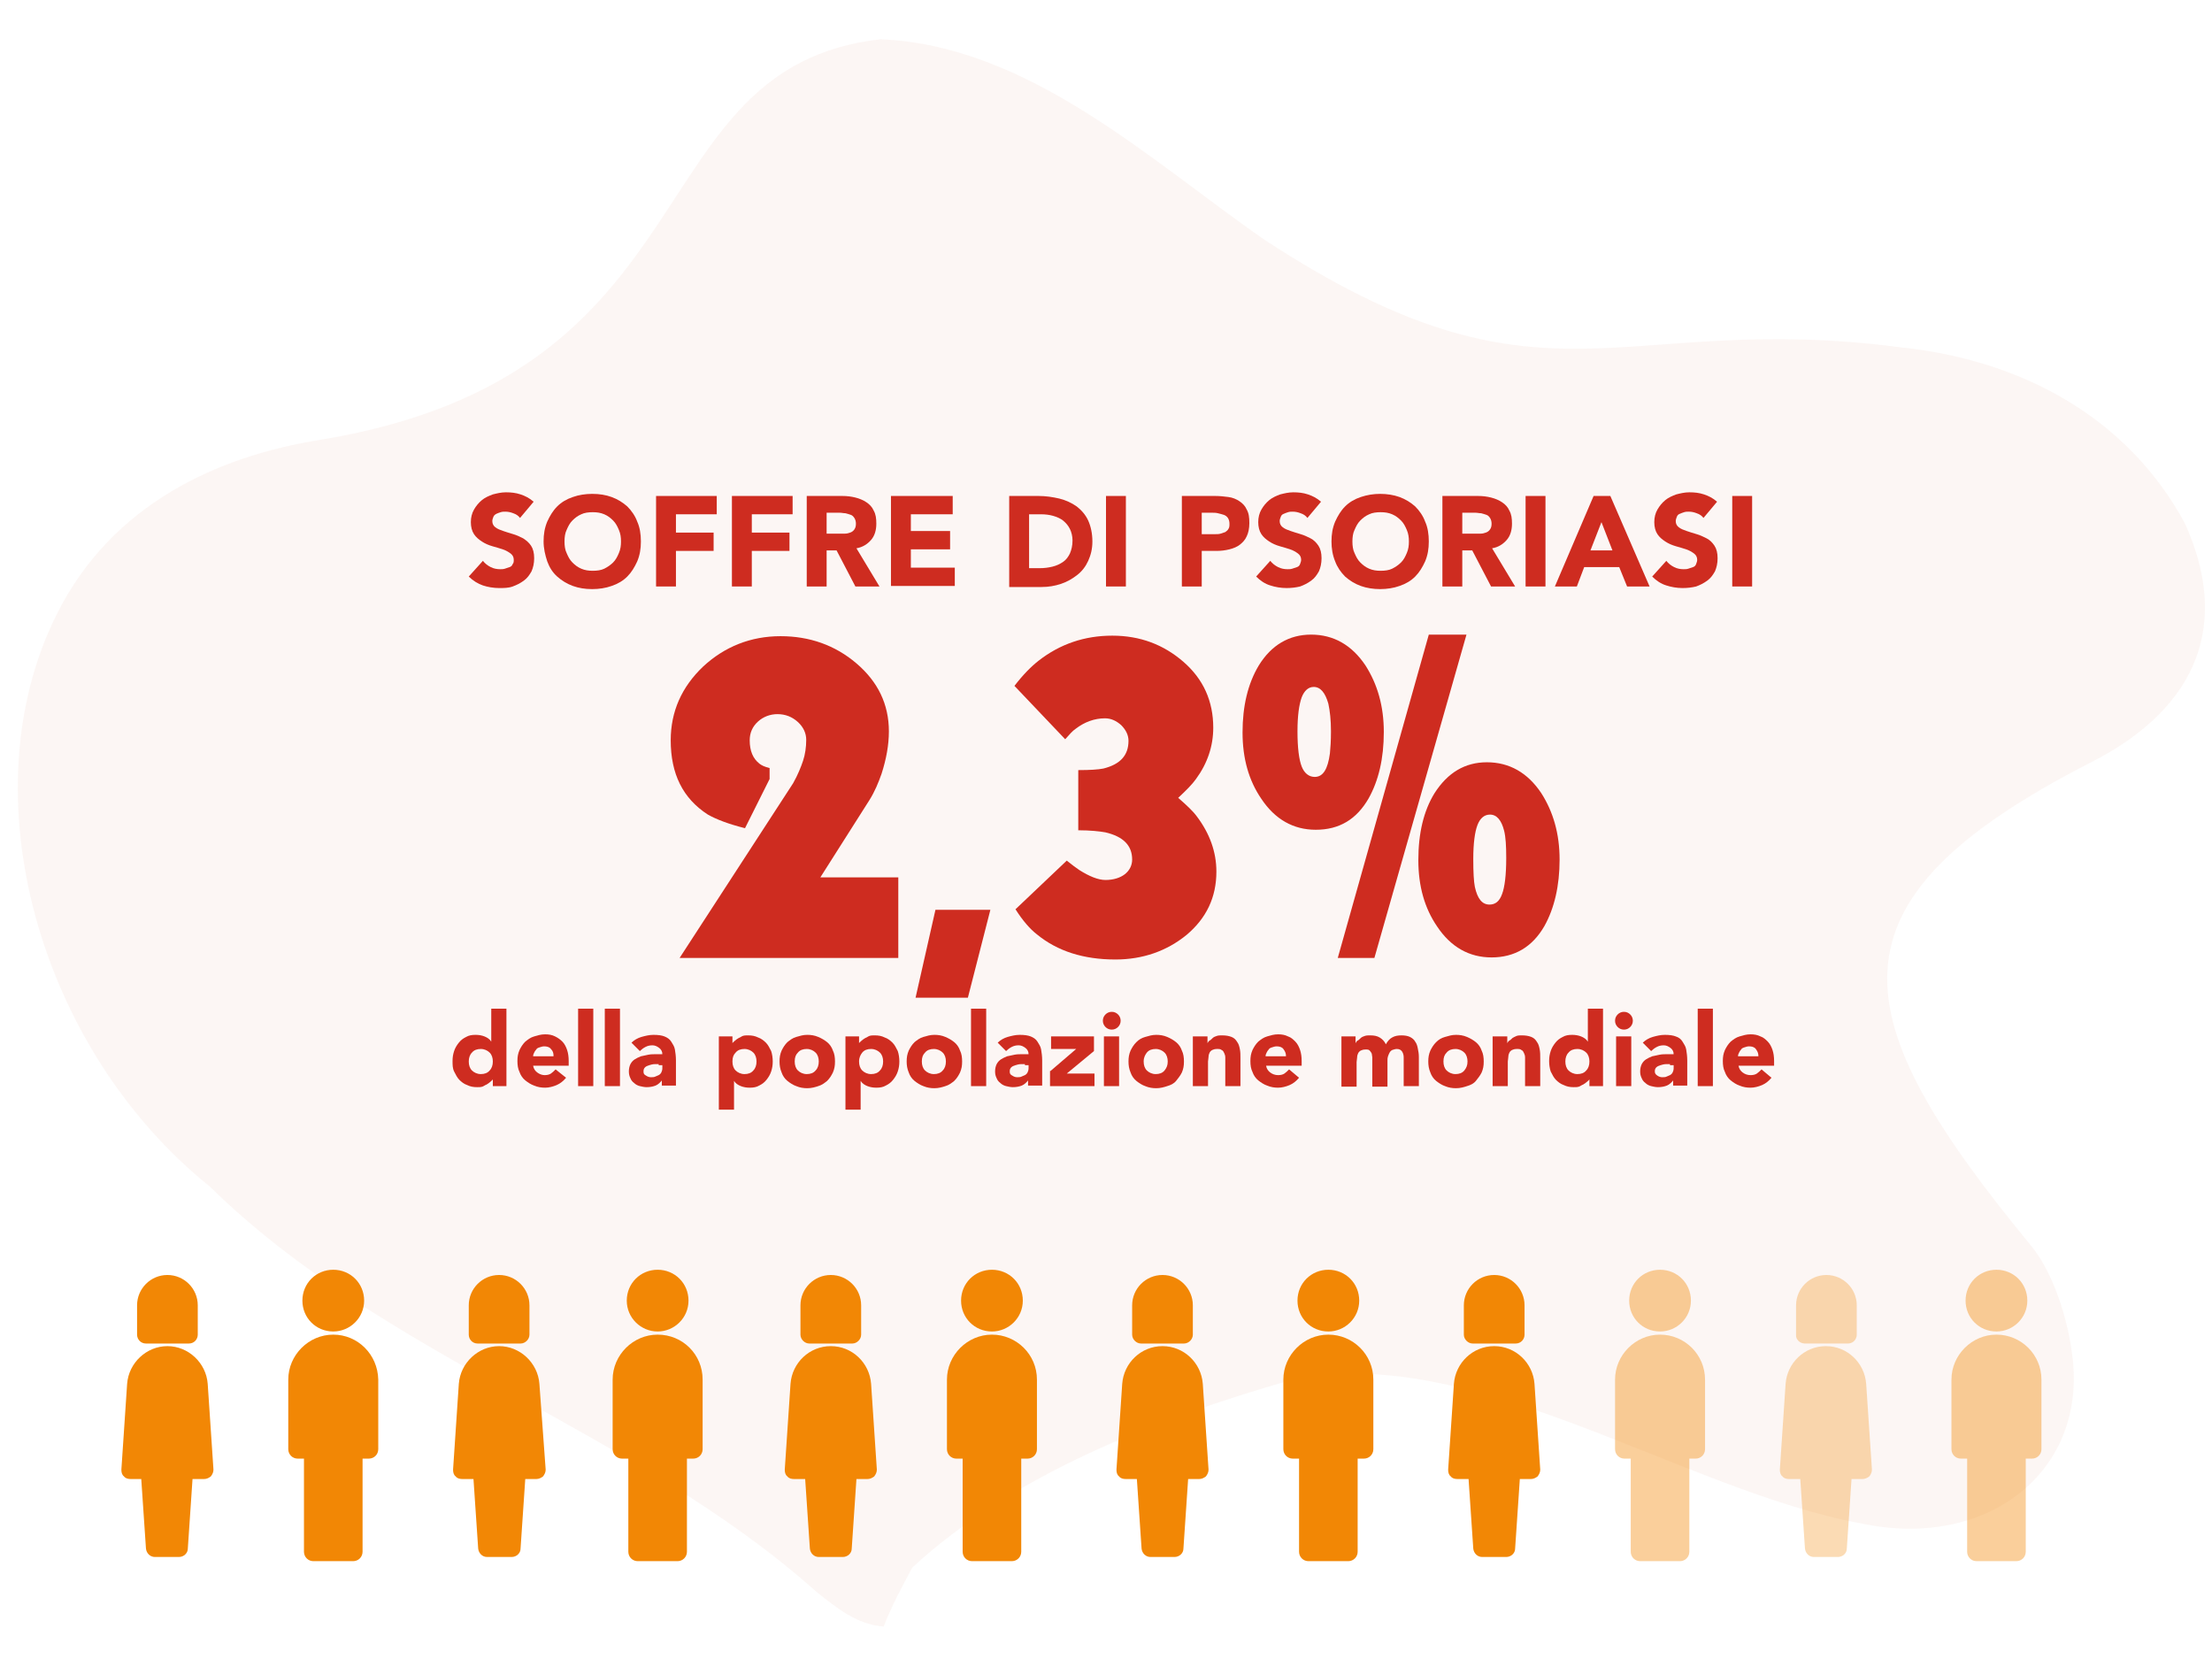 <?xml version="1.0" encoding="UTF-8"?> <svg xmlns="http://www.w3.org/2000/svg" xmlns:xlink="http://www.w3.org/1999/xlink" version="1.1" id="OBJECTS" x="0px" y="0px" viewBox="0 0 422.8 317.1" style="enable-background:new 0 0 422.8 317.1;" xml:space="preserve"> <style type="text/css"> .st0{opacity:0.1;} .st1{fill:#E1A591;} .st2{enable-background:new ;} .st3{fill:#CE2C20;} .st4{fill:#F28705;} .st5{opacity:0.3;} .st6{opacity:0.4;} </style> <g class="st0"> <path class="st1" d="M10.8,117.5c-17.1,34.3-3.4,83,29.3,109.3c33.3,32.7,81.3,46.5,116,77.5c3.8,3,7.6,6.2,12.8,6.6 c1.5-3.9,3.5-7.6,5.5-11.3c19.3-17.8,46.5-28.4,72.3-35.8c34.4-7.5,74.8,21.1,109.1,27.4c23.9,5.1,43.2-9.8,40.3-32.1 c-0.9-7.4-3.8-16-7.8-20.9c-36.4-44.2-40.8-65.8,11.4-92.5c20.8-10.6,26.5-26.8,17.9-45.7c-10.7-19.8-30.6-31.1-54.2-33.6 c-54.7-7.2-67.7,14.7-121.6-20.5c-21.7-15-45-37.2-73.5-38.4C121,12.9,137.3,71.7,61,84.1C41.8,87.2,21.4,96.2,10.8,117.5 L10.8,117.5z"></path> </g> <g class="st2"> <path class="st3" d="M156.8,167.7h14.9v15.4h-41.8l21.7-33.4c0.9-1.6,1.5-3.1,1.9-4.3c0.4-1.2,0.6-2.6,0.6-4c0-1.2-0.5-2.4-1.6-3.4 c-1.1-1-2.4-1.5-3.9-1.5c-1.4,0-2.7,0.5-3.7,1.4c-1.1,1-1.6,2.2-1.6,3.6c0,2,0.6,3.5,1.9,4.5c0.4,0.3,1,0.6,1.9,0.8v2.1l-4.7,9.4 c-3.2-0.8-5.5-1.7-7.1-2.6c-4.8-3.1-7.1-7.8-7.1-14.2c0-5.5,2.1-10.2,6.2-14.1c4.1-3.8,9.1-5.8,14.8-5.8c5.5,0,10.4,1.7,14.5,5.2 c4.1,3.5,6.2,7.8,6.2,13c0,2.6-0.5,5.3-1.4,8.1c-0.6,1.7-1.3,3.4-2.3,5L156.8,167.7z"></path> </g> <g class="st2"> <path class="st3" d="M175,190.7l3.8-16.8h10.5l-4.3,16.8H175z"></path> </g> <g class="st2"> <path class="st3" d="M211.2,137.3c-2,0-3.9,0.7-5.6,2c-0.6,0.4-1.2,1.1-2,2l-9.7-10.2c1.7-2.2,3.2-3.7,4.6-4.8 c4.1-3.2,8.8-4.8,14.1-4.8c5.3,0,9.8,1.7,13.6,5s5.7,7.5,5.7,12.6c0,3.5-1.1,6.8-3.3,9.8c-0.7,1-1.9,2.2-3.4,3.6 c1.6,1.4,2.8,2.5,3.6,3.6c2.4,3.2,3.7,6.7,3.7,10.5c0,4.9-1.9,8.9-5.7,12.1c-3.8,3.1-8.4,4.7-13.6,4.7c-6.1,0-11.1-1.6-15-4.8 c-1.3-1-2.7-2.6-4.1-4.8l9.8-9.3c1,0.8,1.8,1.4,2.4,1.8c1.9,1.2,3.6,1.9,5,1.9c1.5,0,2.8-0.4,3.7-1.1c0.9-0.7,1.4-1.7,1.4-2.8 c0-2.7-1.7-4.4-5.1-5.2c-1.1-0.2-2.9-0.4-5.2-0.4v-11.5c2.2,0,3.8-0.1,4.8-0.3c3.2-0.8,4.8-2.5,4.8-5.3c0-1.1-0.5-2.1-1.4-3 C213.4,137.8,212.4,137.3,211.2,137.3z"></path> <path class="st3" d="M250.6,121.3c4.3,0,7.8,2,10.4,5.9c2.3,3.6,3.5,7.8,3.5,12.7c0,5.1-1,9.3-2.9,12.7c-2.3,4-5.6,6-10.1,6 c-4.3,0-7.8-2-10.4-5.9c-2.4-3.5-3.6-7.7-3.6-12.7c0-5,1-9.3,3.1-12.8C243,123.3,246.4,121.3,250.6,121.3z M251.1,131.3 c-1,0-1.8,0.7-2.3,2c-0.5,1.4-0.8,3.5-0.8,6.5c0,3.2,0.3,5.4,0.8,6.7c0.5,1.3,1.4,2,2.5,2c1.6,0,2.5-1.5,2.9-4.5 c0.1-1,0.2-2.4,0.2-4.2c0-2.2-0.2-3.9-0.5-5.3C253.3,132.4,252.4,131.3,251.1,131.3z M255.7,183.1l17.4-61.8l7.2,0l-17.6,61.8 L255.7,183.1z M284.2,145.7c4.3,0,7.8,2,10.4,5.9c2.3,3.6,3.5,7.8,3.5,12.7c0,5-1,9.3-2.9,12.7c-2.3,4-5.7,6-10.1,6 c-4.3,0-7.8-2-10.4-5.9c-2.4-3.5-3.6-7.7-3.6-12.7c0-5.1,1-9.4,3.1-12.8C276.7,147.7,280,145.7,284.2,145.7z M284.8,155.7 c-1.1,0-1.9,0.7-2.4,2c-0.5,1.3-0.8,3.5-0.8,6.5c0,2.5,0.1,4.3,0.3,5.3c0.5,2.3,1.4,3.4,2.8,3.4c1.1,0,1.9-0.6,2.4-2 c0.5-1.3,0.8-3.6,0.8-6.9c0-2.3-0.1-4-0.4-5.2C287,156.8,286.1,155.7,284.8,155.7z"></path> </g> <g class="st2"> <path class="st3" d="M99.4,99c-0.3-0.4-0.7-0.7-1.3-0.9c-0.5-0.2-1-0.3-1.5-0.3c-0.3,0-0.6,0-0.9,0.1c-0.3,0.1-0.6,0.2-0.8,0.3 s-0.5,0.3-0.6,0.6s-0.2,0.5-0.2,0.8c0,0.5,0.2,0.9,0.6,1.2c0.4,0.3,0.9,0.5,1.5,0.7c0.6,0.2,1.2,0.4,1.9,0.6 c0.7,0.2,1.3,0.5,1.9,0.8c0.6,0.4,1.1,0.8,1.5,1.4c0.4,0.6,0.6,1.4,0.6,2.4c0,1-0.2,1.8-0.5,2.5c-0.4,0.7-0.8,1.3-1.5,1.8 s-1.3,0.8-2.1,1.1s-1.7,0.3-2.6,0.3c-1.1,0-2.2-0.2-3.1-0.5s-1.9-0.9-2.7-1.7l2.7-3c0.4,0.5,0.9,0.9,1.5,1.2 c0.6,0.3,1.2,0.4,1.8,0.4c0.3,0,0.6,0,0.9-0.1c0.3-0.1,0.6-0.2,0.9-0.3c0.3-0.1,0.5-0.3,0.6-0.6c0.2-0.2,0.2-0.5,0.2-0.8 c0-0.5-0.2-0.9-0.6-1.2c-0.4-0.3-0.9-0.6-1.5-0.8c-0.6-0.2-1.3-0.4-2-0.6c-0.7-0.2-1.4-0.5-2-0.9c-0.6-0.4-1.1-0.8-1.5-1.4 s-0.6-1.4-0.6-2.3c0-0.9,0.2-1.7,0.6-2.4s0.9-1.3,1.5-1.8s1.3-0.8,2.1-1.1c0.8-0.2,1.6-0.4,2.5-0.4c1,0,1.9,0.1,2.8,0.4 c0.9,0.3,1.7,0.7,2.5,1.4L99.4,99z"></path> <path class="st3" d="M103.9,103.5c0-1.4,0.2-2.6,0.7-3.8c0.5-1.1,1.1-2.1,1.9-2.9s1.8-1.4,3-1.8c1.1-0.4,2.4-0.6,3.7-0.6 c1.4,0,2.6,0.2,3.7,0.6c1.1,0.4,2.1,1,3,1.8c0.8,0.8,1.5,1.8,1.9,2.9c0.5,1.1,0.7,2.4,0.7,3.8c0,1.4-0.2,2.6-0.7,3.8 c-0.5,1.1-1.1,2.1-1.9,2.9c-0.8,0.8-1.8,1.4-3,1.8c-1.1,0.4-2.4,0.6-3.7,0.6c-1.4,0-2.6-0.2-3.7-0.6c-1.1-0.4-2.1-1-3-1.8 s-1.5-1.8-1.9-2.9C104.2,106.1,103.9,104.8,103.9,103.5z M107.9,103.5c0,0.8,0.1,1.6,0.4,2.2c0.3,0.7,0.6,1.3,1.1,1.8 c0.5,0.5,1,0.9,1.7,1.2c0.7,0.3,1.4,0.4,2.2,0.4c0.8,0,1.6-0.1,2.2-0.4s1.2-0.7,1.7-1.2c0.5-0.5,0.8-1.1,1.1-1.8 c0.3-0.7,0.4-1.4,0.4-2.2c0-0.8-0.1-1.5-0.4-2.2c-0.3-0.7-0.6-1.3-1.1-1.8c-0.5-0.5-1-0.9-1.7-1.2c-0.7-0.3-1.4-0.4-2.2-0.4 c-0.8,0-1.6,0.1-2.2,0.4c-0.7,0.3-1.2,0.7-1.7,1.2c-0.5,0.5-0.8,1.1-1.1,1.8C108,101.9,107.9,102.7,107.9,103.5z"></path> <path class="st3" d="M125.4,94.8H137v3.5h-7.8v3.5h7.2v3.5h-7.2v6.8h-3.8V94.8z"></path> <path class="st3" d="M139.9,94.8h11.6v3.5h-7.8v3.5h7.2v3.5h-7.2v6.8h-3.8V94.8z"></path> <path class="st3" d="M154.3,94.8h6.7c0.9,0,1.7,0.1,2.5,0.3c0.8,0.2,1.5,0.5,2.1,0.9c0.6,0.4,1.1,0.9,1.4,1.6 c0.4,0.7,0.5,1.5,0.5,2.5c0,1.2-0.3,2.3-1,3.1s-1.6,1.4-2.8,1.6l4.4,7.3h-4.6l-3.6-6.9h-1.9v6.9h-3.8V94.8z M158.1,102h2.3 c0.3,0,0.7,0,1.1,0c0.4,0,0.7-0.1,1-0.2c0.3-0.1,0.6-0.3,0.8-0.6c0.2-0.3,0.3-0.6,0.3-1.1c0-0.4-0.1-0.8-0.3-1.1 c-0.2-0.3-0.4-0.5-0.7-0.6c-0.3-0.1-0.6-0.2-1-0.3c-0.4,0-0.7-0.1-1.1-0.1h-2.5V102z"></path> <path class="st3" d="M170.3,94.8h11.8v3.5h-8v3.2h7.5v3.5h-7.5v3.5h8.4v3.5h-12.2V94.8z"></path> <path class="st3" d="M192.8,94.8h5.7c1.4,0,2.7,0.2,4,0.5c1.2,0.3,2.3,0.8,3.3,1.5c0.9,0.7,1.7,1.6,2.2,2.7c0.5,1.1,0.8,2.5,0.8,4 c0,1.4-0.3,2.6-0.8,3.7c-0.5,1.1-1.2,2-2.1,2.7c-0.9,0.7-1.9,1.3-3.1,1.7c-1.2,0.4-2.4,0.6-3.7,0.6h-6.2V94.8z M196.7,108.6h2 c0.9,0,1.7-0.1,2.5-0.3s1.4-0.5,2-0.9c0.6-0.4,1-1,1.3-1.6c0.3-0.7,0.5-1.5,0.5-2.5c0-0.8-0.2-1.6-0.5-2.2 c-0.3-0.6-0.7-1.1-1.3-1.6c-0.5-0.4-1.2-0.7-1.9-0.9s-1.5-0.3-2.3-0.3h-2.3V108.6z"></path> <path class="st3" d="M211.4,94.8h3.8v17.3h-3.8V94.8z"></path> <path class="st3" d="M225.9,94.8h6.4c0.9,0,1.7,0.1,2.5,0.2s1.5,0.4,2.1,0.8c0.6,0.4,1.1,0.9,1.4,1.6c0.4,0.7,0.5,1.5,0.5,2.6 c0,1-0.2,1.9-0.5,2.5c-0.3,0.7-0.8,1.2-1.3,1.6s-1.2,0.7-2,0.9c-0.8,0.2-1.6,0.3-2.5,0.3h-2.8v6.8h-3.8V94.8z M229.8,102.1h2.5 c0.3,0,0.7,0,1-0.1s0.6-0.2,0.9-0.3c0.3-0.2,0.5-0.4,0.6-0.6c0.2-0.3,0.2-0.6,0.2-1c0-0.4-0.1-0.8-0.3-1.1s-0.5-0.5-0.8-0.6 c-0.3-0.1-0.7-0.2-1.1-0.3s-0.8-0.1-1.1-0.1h-2V102.1z"></path> <path class="st3" d="M249.9,99c-0.3-0.4-0.7-0.7-1.3-0.9c-0.5-0.2-1-0.3-1.5-0.3c-0.3,0-0.6,0-0.9,0.1c-0.3,0.1-0.6,0.2-0.8,0.3 c-0.3,0.1-0.5,0.3-0.6,0.6s-0.2,0.5-0.2,0.8c0,0.5,0.2,0.9,0.6,1.2c0.4,0.3,0.9,0.5,1.5,0.7c0.6,0.2,1.2,0.4,1.9,0.6 c0.7,0.2,1.3,0.5,1.9,0.8s1.1,0.8,1.5,1.4c0.4,0.6,0.6,1.4,0.6,2.4c0,1-0.2,1.8-0.5,2.5c-0.4,0.7-0.8,1.3-1.5,1.8s-1.3,0.8-2.1,1.1 c-0.8,0.2-1.7,0.3-2.6,0.3c-1.1,0-2.2-0.2-3.1-0.5c-1-0.3-1.9-0.9-2.7-1.7l2.7-3c0.4,0.5,0.9,0.9,1.5,1.2c0.6,0.3,1.2,0.4,1.8,0.4 c0.3,0,0.6,0,0.9-0.1c0.3-0.1,0.6-0.2,0.9-0.3c0.3-0.1,0.5-0.3,0.6-0.6s0.2-0.5,0.2-0.8c0-0.5-0.2-0.9-0.6-1.2 c-0.4-0.3-0.9-0.6-1.5-0.8c-0.6-0.2-1.3-0.4-2-0.6c-0.7-0.2-1.4-0.5-2-0.9c-0.6-0.4-1.1-0.8-1.5-1.4c-0.4-0.6-0.6-1.4-0.6-2.3 c0-0.9,0.2-1.7,0.6-2.4s0.9-1.3,1.5-1.8s1.3-0.8,2.1-1.1c0.8-0.2,1.6-0.4,2.5-0.4c1,0,1.9,0.1,2.8,0.4c0.9,0.3,1.7,0.7,2.5,1.4 L249.9,99z"></path> <path class="st3" d="M254.5,103.5c0-1.4,0.2-2.6,0.7-3.8c0.5-1.1,1.1-2.1,1.9-2.9c0.8-0.8,1.8-1.4,3-1.8s2.4-0.6,3.7-0.6 s2.6,0.2,3.7,0.6s2.1,1,3,1.8c0.8,0.8,1.5,1.8,1.9,2.9c0.5,1.1,0.7,2.4,0.7,3.8c0,1.4-0.2,2.6-0.7,3.8c-0.5,1.1-1.1,2.1-1.9,2.9 c-0.8,0.8-1.8,1.4-3,1.8c-1.1,0.4-2.4,0.6-3.7,0.6s-2.6-0.2-3.7-0.6c-1.1-0.4-2.1-1-3-1.8c-0.8-0.8-1.5-1.8-1.9-2.9 C254.7,106.1,254.5,104.8,254.5,103.5z M258.5,103.5c0,0.8,0.1,1.6,0.4,2.2c0.3,0.7,0.6,1.3,1.1,1.8c0.5,0.5,1,0.9,1.7,1.2 c0.7,0.3,1.4,0.4,2.2,0.4s1.6-0.1,2.2-0.4s1.2-0.7,1.7-1.2c0.5-0.5,0.8-1.1,1.1-1.8c0.3-0.7,0.4-1.4,0.4-2.2c0-0.8-0.1-1.5-0.4-2.2 c-0.3-0.7-0.6-1.3-1.1-1.8c-0.5-0.5-1-0.9-1.7-1.2c-0.7-0.3-1.4-0.4-2.2-0.4s-1.6,0.1-2.2,0.4c-0.7,0.3-1.2,0.7-1.7,1.2 c-0.5,0.5-0.8,1.1-1.1,1.8C258.6,101.9,258.5,102.7,258.5,103.5z"></path> <path class="st3" d="M275.8,94.8h6.7c0.9,0,1.7,0.1,2.5,0.3c0.8,0.2,1.5,0.5,2.1,0.9c0.6,0.4,1.1,0.9,1.4,1.6 c0.4,0.7,0.5,1.5,0.5,2.5c0,1.2-0.3,2.3-1,3.1s-1.6,1.4-2.8,1.6l4.4,7.3h-4.6l-3.6-6.9h-1.9v6.9h-3.8V94.8z M279.6,102h2.3 c0.3,0,0.7,0,1.1,0c0.4,0,0.7-0.1,1-0.2c0.3-0.1,0.6-0.3,0.8-0.6c0.2-0.3,0.3-0.6,0.3-1.1c0-0.4-0.1-0.8-0.3-1.1 c-0.2-0.3-0.4-0.5-0.7-0.6c-0.3-0.1-0.6-0.2-1-0.3c-0.4,0-0.7-0.1-1.1-0.1h-2.5V102z"></path> <path class="st3" d="M291.6,94.8h3.8v17.3h-3.8V94.8z"></path> <path class="st3" d="M304.6,94.8h3.2l7.5,17.3H311l-1.5-3.7h-6.7l-1.4,3.7h-4.2L304.6,94.8z M306.1,99.8l-2.1,5.4h4.2L306.1,99.8z"></path> <path class="st3" d="M325.6,99c-0.3-0.4-0.7-0.7-1.3-0.9c-0.5-0.2-1-0.3-1.5-0.3c-0.3,0-0.6,0-0.9,0.1c-0.3,0.1-0.6,0.2-0.8,0.3 c-0.3,0.1-0.5,0.3-0.6,0.6s-0.2,0.5-0.2,0.8c0,0.5,0.2,0.9,0.6,1.2c0.4,0.3,0.9,0.5,1.5,0.7c0.6,0.2,1.2,0.4,1.9,0.6 c0.7,0.2,1.3,0.5,1.9,0.8s1.1,0.8,1.5,1.4c0.4,0.6,0.6,1.4,0.6,2.4c0,1-0.2,1.8-0.5,2.5c-0.4,0.7-0.8,1.3-1.5,1.8s-1.3,0.8-2.1,1.1 c-0.8,0.2-1.7,0.3-2.6,0.3c-1.1,0-2.2-0.2-3.1-0.5c-1-0.3-1.9-0.9-2.7-1.7l2.7-3c0.4,0.5,0.9,0.9,1.5,1.2c0.6,0.3,1.2,0.4,1.8,0.4 c0.3,0,0.6,0,0.9-0.1c0.3-0.1,0.6-0.2,0.9-0.3c0.3-0.1,0.5-0.3,0.6-0.6s0.2-0.5,0.2-0.8c0-0.5-0.2-0.9-0.6-1.2 c-0.4-0.3-0.9-0.6-1.5-0.8c-0.6-0.2-1.3-0.4-2-0.6c-0.7-0.2-1.4-0.5-2-0.9c-0.6-0.4-1.1-0.8-1.5-1.4c-0.4-0.6-0.6-1.4-0.6-2.3 c0-0.9,0.2-1.7,0.6-2.4s0.9-1.3,1.5-1.8s1.3-0.8,2.1-1.1c0.8-0.2,1.6-0.4,2.5-0.4c1,0,1.9,0.1,2.8,0.4c0.9,0.3,1.7,0.7,2.5,1.4 L325.6,99z"></path> <path class="st3" d="M331.1,94.8h3.8v17.3h-3.8V94.8z"></path> </g> <g class="st2"> <path class="st3" d="M96.9,207.6h-2.7v-1.3h0c-0.1,0.2-0.3,0.3-0.5,0.5c-0.2,0.2-0.4,0.3-0.7,0.5c-0.3,0.1-0.5,0.3-0.8,0.4 c-0.3,0.1-0.6,0.1-1,0.1c-0.7,0-1.3-0.1-1.9-0.4c-0.6-0.2-1.1-0.6-1.5-1c-0.4-0.4-0.7-1-1-1.6s-0.3-1.3-0.3-2 c0-0.7,0.1-1.3,0.3-1.9c0.2-0.6,0.5-1.1,0.9-1.6c0.4-0.5,0.8-0.8,1.4-1.1c0.5-0.3,1.1-0.4,1.8-0.4c0.6,0,1.2,0.1,1.7,0.3 c0.5,0.2,1,0.5,1.3,1h0v-6.3h2.9V207.6z M94.2,202.9c0-0.7-0.2-1.3-0.6-1.7c-0.4-0.4-1-0.7-1.7-0.7c-0.7,0-1.3,0.2-1.7,0.7 c-0.4,0.4-0.6,1-0.6,1.7c0,0.7,0.2,1.3,0.6,1.7c0.4,0.4,1,0.7,1.7,0.7c0.7,0,1.3-0.2,1.7-0.7C94,204.2,94.2,203.6,94.2,202.9z"></path> <path class="st3" d="M108.2,206c-0.5,0.6-1.1,1.1-1.8,1.4c-0.7,0.3-1.5,0.5-2.2,0.5c-0.7,0-1.4-0.1-2.1-0.4c-0.6-0.2-1.2-0.6-1.7-1 c-0.5-0.4-0.9-1-1.1-1.6c-0.3-0.6-0.4-1.3-0.4-2.1c0-0.8,0.1-1.4,0.4-2.1c0.3-0.6,0.6-1.1,1.1-1.6c0.5-0.4,1-0.8,1.7-1 s1.3-0.4,2.1-0.4c0.7,0,1.3,0.1,1.9,0.4s1,0.6,1.4,1s0.7,1,0.9,1.6c0.2,0.6,0.3,1.3,0.3,2.1v0.9h-6.8c0.1,0.6,0.4,1,0.8,1.3 c0.4,0.3,0.9,0.5,1.4,0.5c0.5,0,0.9-0.1,1.2-0.3s0.6-0.5,0.9-0.8L108.2,206z M105.8,201.8c0-0.5-0.1-0.9-0.5-1.3 c-0.3-0.4-0.8-0.5-1.3-0.5c-0.3,0-0.6,0.1-0.9,0.2s-0.5,0.2-0.6,0.4c-0.2,0.2-0.3,0.4-0.4,0.6c-0.1,0.2-0.2,0.4-0.2,0.7H105.8z"></path> <path class="st3" d="M110.5,192.8h2.9v14.8h-2.9V192.8z"></path> <path class="st3" d="M115.6,192.8h2.9v14.8h-2.9V192.8z"></path> <path class="st3" d="M126.6,206.4L126.6,206.4c-0.4,0.5-0.8,0.9-1.3,1.1c-0.5,0.2-1.1,0.3-1.7,0.3c-0.4,0-0.9-0.1-1.3-0.2 c-0.4-0.1-0.8-0.3-1.1-0.6c-0.3-0.2-0.6-0.6-0.7-0.9c-0.2-0.4-0.3-0.8-0.3-1.3c0-0.5,0.1-1,0.3-1.4c0.2-0.4,0.5-0.7,0.8-0.9 s0.7-0.4,1.2-0.6c0.4-0.1,0.9-0.2,1.4-0.3c0.5-0.1,1-0.1,1.4-0.1c0.5,0,0.9,0,1.3,0c0-0.5-0.2-0.9-0.6-1.2 c-0.4-0.3-0.8-0.5-1.3-0.5c-0.5,0-0.9,0.1-1.3,0.3c-0.4,0.2-0.8,0.5-1.1,0.8l-1.6-1.6c0.5-0.5,1.2-0.9,1.9-1.1s1.5-0.4,2.3-0.4 c0.9,0,1.6,0.1,2.1,0.3s1,0.5,1.3,1s0.6,0.9,0.7,1.5c0.1,0.6,0.2,1.3,0.2,2.1v4.8h-2.7V206.4z M125.9,203.4c-0.2,0-0.5,0-0.8,0 c-0.3,0-0.7,0.1-1,0.2c-0.3,0.1-0.6,0.2-0.8,0.4c-0.2,0.2-0.3,0.4-0.3,0.8c0,0.4,0.1,0.6,0.5,0.8c0.3,0.2,0.6,0.3,0.9,0.3 c0.3,0,0.6,0,0.8-0.1s0.5-0.2,0.7-0.3c0.2-0.1,0.4-0.3,0.5-0.5c0.1-0.2,0.2-0.5,0.2-0.8v-0.6H125.9z"></path> <path class="st3" d="M137.3,198.1h2.7v1.3h0c0.1-0.2,0.3-0.3,0.5-0.5c0.2-0.2,0.4-0.3,0.7-0.5c0.3-0.1,0.5-0.3,0.8-0.4 c0.3-0.1,0.6-0.1,1-0.1c0.7,0,1.3,0.1,1.9,0.4c0.6,0.2,1.1,0.6,1.5,1c0.4,0.4,0.7,1,1,1.6c0.2,0.6,0.3,1.3,0.3,2 c0,0.7-0.1,1.3-0.3,1.9c-0.2,0.6-0.5,1.1-0.9,1.6c-0.4,0.5-0.8,0.8-1.4,1.1c-0.5,0.3-1.1,0.4-1.8,0.4c-0.6,0-1.2-0.1-1.7-0.3 c-0.5-0.2-1-0.5-1.3-1h0v5.5h-2.9V198.1z M140,202.9c0,0.7,0.2,1.3,0.6,1.7c0.4,0.4,1,0.7,1.7,0.7c0.7,0,1.3-0.2,1.7-0.7 c0.4-0.4,0.6-1,0.6-1.7c0-0.7-0.2-1.3-0.6-1.7c-0.4-0.4-1-0.7-1.7-0.7c-0.7,0-1.3,0.2-1.7,0.7C140.2,201.6,140,202.1,140,202.9z"></path> <path class="st3" d="M149,202.9c0-0.8,0.1-1.4,0.4-2.1c0.3-0.6,0.6-1.1,1.1-1.6c0.5-0.4,1-0.8,1.7-1s1.3-0.4,2.1-0.4 c0.7,0,1.4,0.1,2.1,0.4s1.2,0.6,1.7,1c0.5,0.4,0.9,1,1.1,1.6c0.3,0.6,0.4,1.3,0.4,2.1c0,0.8-0.1,1.4-0.4,2.1 c-0.3,0.6-0.6,1.1-1.1,1.6c-0.5,0.4-1,0.8-1.7,1c-0.6,0.2-1.3,0.4-2.1,0.4c-0.7,0-1.4-0.1-2.1-0.4c-0.6-0.2-1.2-0.6-1.7-1 c-0.5-0.4-0.9-1-1.1-1.6C149.1,204.3,149,203.6,149,202.9z M151.9,202.9c0,0.7,0.2,1.3,0.6,1.7c0.4,0.4,1,0.7,1.7,0.7 c0.7,0,1.3-0.2,1.7-0.7c0.4-0.4,0.6-1,0.6-1.7c0-0.7-0.2-1.3-0.6-1.7c-0.4-0.4-1-0.7-1.7-0.7c-0.7,0-1.3,0.2-1.7,0.7 C152.1,201.6,151.9,202.1,151.9,202.9z"></path> <path class="st3" d="M161.5,198.1h2.7v1.3h0c0.1-0.2,0.3-0.3,0.5-0.5c0.2-0.2,0.4-0.3,0.7-0.5c0.3-0.1,0.5-0.3,0.8-0.4 c0.3-0.1,0.6-0.1,1-0.1c0.7,0,1.3,0.1,1.9,0.4c0.6,0.2,1.1,0.6,1.5,1c0.4,0.4,0.7,1,1,1.6c0.2,0.6,0.3,1.3,0.3,2 c0,0.7-0.1,1.3-0.3,1.9c-0.2,0.6-0.5,1.1-0.9,1.6c-0.4,0.5-0.8,0.8-1.4,1.1c-0.5,0.3-1.1,0.4-1.8,0.4c-0.6,0-1.2-0.1-1.7-0.3 c-0.5-0.2-1-0.5-1.3-1h0v5.5h-2.9V198.1z M164.2,202.9c0,0.7,0.2,1.3,0.6,1.7c0.4,0.4,1,0.7,1.7,0.7c0.7,0,1.3-0.2,1.7-0.7 c0.4-0.4,0.6-1,0.6-1.7c0-0.7-0.2-1.3-0.6-1.7c-0.4-0.4-1-0.7-1.7-0.7c-0.7,0-1.3,0.2-1.7,0.7C164.5,201.6,164.2,202.1,164.2,202.9 z"></path> <path class="st3" d="M173.3,202.9c0-0.8,0.1-1.4,0.4-2.1c0.3-0.6,0.6-1.1,1.1-1.6c0.5-0.4,1-0.8,1.7-1s1.3-0.4,2.1-0.4 c0.7,0,1.4,0.1,2.1,0.4s1.2,0.6,1.7,1c0.5,0.4,0.9,1,1.1,1.6c0.3,0.6,0.4,1.3,0.4,2.1c0,0.8-0.1,1.4-0.4,2.1 c-0.3,0.6-0.6,1.1-1.1,1.6c-0.5,0.4-1,0.8-1.7,1c-0.6,0.2-1.3,0.4-2.1,0.4c-0.7,0-1.4-0.1-2.1-0.4c-0.6-0.2-1.2-0.6-1.7-1 c-0.5-0.4-0.9-1-1.1-1.6C173.4,204.3,173.3,203.6,173.3,202.9z M176.2,202.9c0,0.7,0.2,1.3,0.6,1.7c0.4,0.4,1,0.7,1.7,0.7 c0.7,0,1.3-0.2,1.7-0.7c0.4-0.4,0.6-1,0.6-1.7c0-0.7-0.2-1.3-0.6-1.7c-0.4-0.4-1-0.7-1.7-0.7c-0.7,0-1.3,0.2-1.7,0.7 C176.4,201.6,176.2,202.1,176.2,202.9z"></path> <path class="st3" d="M185.6,192.8h2.9v14.8h-2.9V192.8z"></path> <path class="st3" d="M196.6,206.4L196.6,206.4c-0.4,0.5-0.8,0.9-1.3,1.1c-0.5,0.2-1.1,0.3-1.7,0.3c-0.4,0-0.9-0.1-1.3-0.2 c-0.4-0.1-0.8-0.3-1.1-0.6c-0.3-0.2-0.6-0.6-0.7-0.9c-0.2-0.4-0.3-0.8-0.3-1.3c0-0.5,0.1-1,0.3-1.4c0.2-0.4,0.5-0.7,0.8-0.9 s0.7-0.4,1.2-0.6c0.4-0.1,0.9-0.2,1.4-0.3c0.5-0.1,1-0.1,1.4-0.1c0.5,0,0.9,0,1.3,0c0-0.5-0.2-0.9-0.6-1.2 c-0.4-0.3-0.8-0.5-1.3-0.5c-0.5,0-0.9,0.1-1.3,0.3c-0.4,0.2-0.8,0.5-1.1,0.8l-1.6-1.6c0.5-0.5,1.2-0.9,1.9-1.1s1.5-0.4,2.3-0.4 c0.9,0,1.6,0.1,2.1,0.3s1,0.5,1.3,1s0.6,0.9,0.7,1.5c0.1,0.6,0.2,1.3,0.2,2.1v4.8h-2.7V206.4z M195.9,203.4c-0.2,0-0.5,0-0.8,0 c-0.3,0-0.7,0.1-1,0.2c-0.3,0.1-0.6,0.2-0.8,0.4c-0.2,0.2-0.3,0.4-0.3,0.8c0,0.4,0.1,0.6,0.5,0.8c0.3,0.2,0.6,0.3,0.9,0.3 c0.3,0,0.6,0,0.8-0.1s0.5-0.2,0.7-0.3c0.2-0.1,0.4-0.3,0.5-0.5c0.1-0.2,0.2-0.5,0.2-0.8v-0.6H195.9z"></path> <path class="st3" d="M200.8,204.7l4.9-4.2h-4.8v-2.4h8.2v2.8l-5.2,4.3h5.3v2.4h-8.5V204.7z"></path> <path class="st3" d="M210.8,195.1c0-0.5,0.2-0.9,0.5-1.2s0.7-0.5,1.2-0.5c0.5,0,0.9,0.2,1.2,0.5s0.5,0.7,0.5,1.2 c0,0.5-0.2,0.9-0.5,1.2s-0.7,0.5-1.2,0.5c-0.5,0-0.9-0.2-1.2-0.5S210.8,195.6,210.8,195.1z M211,198.1h2.9v9.5H211V198.1z"></path> <path class="st3" d="M215.7,202.9c0-0.8,0.1-1.4,0.4-2.1c0.3-0.6,0.6-1.1,1.1-1.6s1-0.8,1.7-1s1.3-0.4,2.1-0.4 c0.7,0,1.4,0.1,2.1,0.4s1.2,0.6,1.7,1s0.9,1,1.1,1.6c0.3,0.6,0.4,1.3,0.4,2.1c0,0.8-0.1,1.4-0.4,2.1c-0.3,0.6-0.7,1.1-1.1,1.6 s-1,0.8-1.7,1c-0.6,0.2-1.3,0.4-2.1,0.4c-0.7,0-1.4-0.1-2.1-0.4c-0.6-0.2-1.2-0.6-1.7-1s-0.9-1-1.1-1.6 C215.8,204.3,215.7,203.6,215.7,202.9z M218.6,202.9c0,0.7,0.2,1.3,0.6,1.7c0.4,0.4,1,0.7,1.7,0.7c0.7,0,1.3-0.2,1.7-0.7 s0.6-1,0.6-1.7c0-0.7-0.2-1.3-0.6-1.7c-0.4-0.4-1-0.7-1.7-0.7c-0.7,0-1.3,0.2-1.7,0.7C218.9,201.6,218.6,202.1,218.6,202.9z"></path> <path class="st3" d="M228,198.1h2.8v1.3h0c0.1-0.2,0.2-0.4,0.4-0.5s0.4-0.3,0.6-0.5s0.5-0.3,0.8-0.4c0.3-0.1,0.6-0.1,1-0.1 c0.7,0,1.3,0.1,1.8,0.3s0.8,0.5,1.1,1c0.3,0.4,0.4,0.9,0.5,1.4c0.1,0.5,0.1,1.1,0.1,1.8v5.2h-2.9V203c0-0.3,0-0.6,0-0.9 s-0.1-0.6-0.2-0.8c-0.1-0.2-0.2-0.5-0.5-0.6c-0.2-0.2-0.5-0.2-0.9-0.2s-0.7,0.1-0.9,0.2c-0.2,0.1-0.4,0.3-0.5,0.5s-0.2,0.5-0.2,0.8 s-0.1,0.6-0.1,0.9v4.7H228V198.1z"></path> <path class="st3" d="M248.3,206c-0.5,0.6-1.1,1.1-1.8,1.4c-0.7,0.3-1.5,0.5-2.2,0.5c-0.7,0-1.4-0.1-2.1-0.4c-0.6-0.2-1.2-0.6-1.7-1 c-0.5-0.4-0.9-1-1.1-1.6c-0.3-0.6-0.4-1.3-0.4-2.1c0-0.8,0.1-1.4,0.4-2.1c0.3-0.6,0.6-1.1,1.1-1.6c0.5-0.4,1-0.8,1.7-1 s1.3-0.4,2.1-0.4c0.7,0,1.3,0.1,1.9,0.4c0.6,0.2,1,0.6,1.4,1c0.4,0.4,0.7,1,0.9,1.6c0.2,0.6,0.3,1.3,0.3,2.1v0.9h-6.8 c0.1,0.6,0.4,1,0.8,1.3c0.4,0.3,0.9,0.5,1.5,0.5c0.5,0,0.9-0.1,1.2-0.3s0.6-0.5,0.9-0.8L248.3,206z M245.8,201.8 c0-0.5-0.2-0.9-0.5-1.3c-0.3-0.4-0.8-0.5-1.3-0.5c-0.3,0-0.6,0.1-0.9,0.2s-0.5,0.2-0.6,0.4c-0.2,0.2-0.3,0.4-0.4,0.6 c-0.1,0.2-0.2,0.4-0.2,0.7H245.8z"></path> <path class="st3" d="M256.3,198.1h2.8v1.3h0c0.1-0.2,0.2-0.4,0.4-0.5s0.4-0.3,0.6-0.5s0.5-0.3,0.8-0.4c0.3-0.1,0.6-0.1,1-0.1 c0.7,0,1.3,0.1,1.8,0.4c0.5,0.3,0.9,0.7,1.2,1.3c0.3-0.6,0.8-1.1,1.2-1.3c0.5-0.3,1.1-0.4,1.8-0.4c0.6,0,1.2,0.1,1.6,0.3 c0.4,0.2,0.8,0.5,1,0.9c0.3,0.4,0.4,0.8,0.5,1.3c0.1,0.5,0.2,1,0.2,1.6v5.6h-2.9v-5.5c0-0.4-0.1-0.8-0.3-1.1 c-0.2-0.3-0.5-0.5-1-0.5c-0.3,0-0.6,0.1-0.9,0.2c-0.2,0.1-0.4,0.3-0.5,0.5c-0.1,0.2-0.2,0.4-0.3,0.7c-0.1,0.3-0.1,0.5-0.1,0.8v5 h-2.9v-5c0-0.2,0-0.4,0-0.6c0-0.2-0.1-0.5-0.1-0.7c-0.1-0.2-0.2-0.4-0.4-0.6c-0.2-0.2-0.4-0.2-0.8-0.2c-0.4,0-0.7,0.1-0.9,0.2 c-0.2,0.1-0.4,0.3-0.5,0.5s-0.2,0.5-0.2,0.8s-0.1,0.6-0.1,0.9v4.7h-2.9V198.1z"></path> <path class="st3" d="M273,202.9c0-0.8,0.1-1.4,0.4-2.1c0.3-0.6,0.6-1.1,1.1-1.6s1-0.8,1.7-1s1.3-0.4,2.1-0.4c0.7,0,1.4,0.1,2.1,0.4 s1.2,0.6,1.7,1s0.9,1,1.1,1.6c0.3,0.6,0.4,1.3,0.4,2.1c0,0.8-0.1,1.4-0.4,2.1c-0.3,0.6-0.7,1.1-1.1,1.6s-1,0.8-1.7,1 c-0.6,0.2-1.3,0.4-2.1,0.4c-0.7,0-1.4-0.1-2.1-0.4c-0.6-0.2-1.2-0.6-1.7-1s-0.9-1-1.1-1.6C273.1,204.3,273,203.6,273,202.9z M275.9,202.9c0,0.7,0.2,1.3,0.6,1.7c0.4,0.4,1,0.7,1.7,0.7c0.7,0,1.3-0.2,1.7-0.7s0.6-1,0.6-1.7c0-0.7-0.2-1.3-0.6-1.7 c-0.4-0.4-1-0.7-1.7-0.7c-0.7,0-1.3,0.2-1.7,0.7C276.1,201.6,275.9,202.1,275.9,202.9z"></path> <path class="st3" d="M285.3,198.1h2.8v1.3h0c0.1-0.2,0.2-0.4,0.4-0.5s0.4-0.3,0.6-0.5c0.2-0.1,0.5-0.3,0.8-0.4 c0.3-0.1,0.6-0.1,1-0.1c0.7,0,1.3,0.1,1.8,0.3s0.8,0.5,1.1,1c0.3,0.4,0.4,0.9,0.5,1.4c0.1,0.5,0.1,1.1,0.1,1.8v5.2h-2.9V203 c0-0.3,0-0.6,0-0.9c0-0.3-0.1-0.6-0.2-0.8s-0.2-0.5-0.5-0.6c-0.2-0.2-0.5-0.2-0.9-0.2s-0.7,0.1-0.9,0.2c-0.2,0.1-0.4,0.3-0.5,0.5 s-0.2,0.5-0.2,0.8s-0.1,0.6-0.1,0.9v4.7h-2.9V198.1z"></path> <path class="st3" d="M306.5,207.6h-2.7v-1.3h0c-0.1,0.2-0.3,0.3-0.5,0.5c-0.2,0.2-0.4,0.3-0.7,0.5c-0.3,0.1-0.5,0.3-0.8,0.4 c-0.3,0.1-0.6,0.1-1,0.1c-0.7,0-1.3-0.1-1.9-0.4c-0.6-0.2-1.1-0.6-1.5-1c-0.4-0.4-0.7-1-1-1.6c-0.2-0.6-0.3-1.3-0.3-2 c0-0.7,0.1-1.3,0.3-1.9c0.2-0.6,0.5-1.1,0.9-1.6c0.4-0.5,0.8-0.8,1.4-1.1c0.5-0.3,1.1-0.4,1.8-0.4c0.6,0,1.2,0.1,1.7,0.3 c0.5,0.2,1,0.5,1.3,1h0v-6.3h2.9V207.6z M303.8,202.9c0-0.7-0.2-1.3-0.6-1.7c-0.4-0.4-1-0.7-1.7-0.7s-1.3,0.2-1.7,0.7 c-0.4,0.4-0.6,1-0.6,1.7c0,0.7,0.2,1.3,0.6,1.7s1,0.7,1.7,0.7s1.3-0.2,1.7-0.7C303.6,204.2,303.8,203.6,303.8,202.9z"></path> <path class="st3" d="M308.7,195.1c0-0.5,0.2-0.9,0.5-1.2s0.7-0.5,1.2-0.5c0.5,0,0.9,0.2,1.2,0.5s0.5,0.7,0.5,1.2 c0,0.5-0.2,0.9-0.5,1.2s-0.7,0.5-1.2,0.5c-0.5,0-0.9-0.2-1.2-0.5S308.7,195.6,308.7,195.1z M308.9,198.1h2.9v9.5h-2.9V198.1z"></path> <path class="st3" d="M319.9,206.4L319.9,206.4c-0.4,0.5-0.8,0.9-1.3,1.1c-0.5,0.2-1.1,0.3-1.7,0.3c-0.4,0-0.9-0.1-1.3-0.2 s-0.8-0.3-1.1-0.6c-0.3-0.2-0.6-0.6-0.7-0.9c-0.2-0.4-0.3-0.8-0.3-1.3c0-0.5,0.1-1,0.3-1.4c0.2-0.4,0.5-0.7,0.8-0.9 c0.3-0.2,0.7-0.4,1.2-0.6c0.4-0.1,0.9-0.2,1.4-0.3c0.5-0.1,1-0.1,1.4-0.1c0.5,0,0.9,0,1.3,0c0-0.5-0.2-0.9-0.6-1.2 c-0.4-0.3-0.8-0.5-1.3-0.5c-0.5,0-0.9,0.1-1.3,0.3c-0.4,0.2-0.8,0.5-1.1,0.8l-1.6-1.6c0.5-0.5,1.2-0.9,1.9-1.1s1.5-0.4,2.3-0.4 c0.9,0,1.6,0.1,2.1,0.3c0.6,0.2,1,0.5,1.3,1s0.6,0.9,0.7,1.5s0.2,1.3,0.2,2.1v4.8h-2.7V206.4z M319.2,203.4c-0.2,0-0.5,0-0.8,0 c-0.3,0-0.7,0.1-1,0.2c-0.3,0.1-0.6,0.2-0.8,0.4s-0.3,0.4-0.3,0.8c0,0.4,0.2,0.6,0.5,0.8c0.3,0.2,0.6,0.3,0.9,0.3 c0.3,0,0.6,0,0.8-0.1s0.5-0.2,0.7-0.3c0.2-0.1,0.4-0.3,0.5-0.5c0.1-0.2,0.2-0.5,0.2-0.8v-0.6H319.2z"></path> <path class="st3" d="M324.5,192.8h2.9v14.8h-2.9V192.8z"></path> <path class="st3" d="M338.6,206c-0.5,0.6-1.1,1.1-1.8,1.4c-0.7,0.3-1.5,0.5-2.2,0.5c-0.7,0-1.4-0.1-2.1-0.4c-0.6-0.2-1.2-0.6-1.7-1 c-0.5-0.4-0.9-1-1.1-1.6c-0.3-0.6-0.4-1.3-0.4-2.1c0-0.8,0.1-1.4,0.4-2.1c0.3-0.6,0.6-1.1,1.1-1.6c0.5-0.4,1-0.8,1.7-1 s1.3-0.4,2.1-0.4c0.7,0,1.3,0.1,1.9,0.4c0.6,0.2,1,0.6,1.4,1c0.4,0.4,0.7,1,0.9,1.6c0.2,0.6,0.3,1.3,0.3,2.1v0.9h-6.8 c0.1,0.6,0.4,1,0.8,1.3c0.4,0.3,0.9,0.5,1.5,0.5c0.5,0,0.9-0.1,1.2-0.3s0.6-0.5,0.9-0.8L338.6,206z M336.1,201.8 c0-0.5-0.2-0.9-0.5-1.3c-0.3-0.4-0.8-0.5-1.3-0.5c-0.3,0-0.6,0.1-0.9,0.2s-0.5,0.2-0.6,0.4c-0.2,0.2-0.3,0.4-0.4,0.6 c-0.1,0.2-0.2,0.4-0.2,0.7H336.1z"></path> </g> <path class="st4" d="M27.9,256.8h8.2c1,0,1.7-0.8,1.7-1.7v-5.6c0-3.2-2.6-5.8-5.8-5.8s-5.8,2.6-5.8,5.8v5.6 C26.2,256,26.9,256.8,27.9,256.8L27.9,256.8L27.9,256.8z"></path> <path class="st4" d="M39.7,264.5c-0.3-4-3.7-7.2-7.7-7.2s-7.4,3.2-7.7,7.2l-1.1,16.4c0,0.5,0.1,1,0.5,1.3c0.3,0.4,0.8,0.5,1.3,0.5 H27l0.9,13.3c0.1,0.9,0.8,1.6,1.7,1.6h4.6c0.9,0,1.7-0.7,1.7-1.6l0.9-13.3H39c0.5,0,0.9-0.2,1.3-0.5c0.3-0.4,0.5-0.8,0.5-1.3 L39.7,264.5L39.7,264.5z"></path> <path class="st4" d="M91.3,256.8h8.2c0.9,0,1.7-0.8,1.7-1.7v-5.6c0-3.2-2.6-5.8-5.8-5.8s-5.8,2.6-5.8,5.8v5.6 C89.6,256,90.3,256.8,91.3,256.8L91.3,256.8L91.3,256.8z"></path> <path class="st4" d="M103.1,264.5c-0.3-4-3.7-7.2-7.7-7.2s-7.4,3.2-7.7,7.2l-1.1,16.4c0,0.5,0.1,1,0.5,1.3c0.3,0.4,0.8,0.5,1.3,0.5 h2.1l0.9,13.3c0.1,0.9,0.8,1.6,1.7,1.6h4.7c0.9,0,1.7-0.7,1.7-1.6l0.9-13.3h2.1c0.5,0,0.9-0.2,1.3-0.5c0.3-0.4,0.5-0.8,0.5-1.3 L103.1,264.5L103.1,264.5z"></path> <path class="st4" d="M154.7,256.8h8.2c0.9,0,1.7-0.8,1.7-1.7v-5.6c0-3.2-2.6-5.8-5.8-5.8s-5.8,2.6-5.8,5.8v5.6 C153,256,153.8,256.8,154.7,256.8L154.7,256.8L154.7,256.8z"></path> <path class="st4" d="M166.5,264.5c-0.3-4-3.6-7.2-7.7-7.2s-7.4,3.2-7.7,7.2l-1.1,16.4c0,0.5,0.1,1,0.5,1.3c0.3,0.4,0.8,0.5,1.3,0.5 h2.1l0.9,13.3c0.1,0.9,0.8,1.6,1.7,1.6h4.6c0.9,0,1.7-0.7,1.7-1.6l0.9-13.3h2.1c0.5,0,0.9-0.2,1.3-0.5c0.3-0.4,0.5-0.8,0.5-1.3 L166.5,264.5L166.5,264.5z"></path> <path class="st4" d="M218.1,256.8h8.2c0.9,0,1.7-0.8,1.7-1.7v-5.6c0-3.2-2.6-5.8-5.8-5.8s-5.8,2.6-5.8,5.8v5.6 C216.4,256,217.2,256.8,218.1,256.8L218.1,256.8L218.1,256.8z"></path> <path class="st4" d="M229.9,264.5c-0.3-4-3.6-7.2-7.7-7.2s-7.4,3.2-7.7,7.2l-1.1,16.4c0,0.5,0.1,1,0.5,1.3c0.3,0.4,0.8,0.5,1.3,0.5 h2.1l0.9,13.3c0.1,0.9,0.8,1.6,1.7,1.6h4.6c0.9,0,1.7-0.7,1.7-1.6l0.9-13.3h2.1c0.5,0,0.9-0.2,1.3-0.5c0.3-0.4,0.5-0.8,0.5-1.3 L229.9,264.5L229.9,264.5z"></path> <path class="st4" d="M281.5,256.8h8.2c1,0,1.7-0.8,1.7-1.7v-5.6c0-3.2-2.6-5.8-5.8-5.8s-5.8,2.6-5.8,5.8v5.6 C279.8,256,280.6,256.8,281.5,256.8L281.5,256.8L281.5,256.8z"></path> <path class="st4" d="M293.3,264.5c-0.3-4-3.6-7.2-7.7-7.2s-7.4,3.2-7.7,7.2l-1.1,16.4c0,0.5,0.1,1,0.5,1.3c0.3,0.4,0.8,0.5,1.3,0.5 h2.1l0.9,13.3c0.1,0.9,0.8,1.6,1.7,1.6h4.6c0.9,0,1.7-0.7,1.7-1.6l0.9-13.3h2.1c0.5,0,0.9-0.2,1.3-0.5c0.3-0.4,0.5-0.8,0.5-1.3 L293.3,264.5L293.3,264.5z"></path> <g class="st5"> <path class="st4" d="M345,256.8h8.2c1,0,1.7-0.8,1.7-1.7v-5.6c0-3.2-2.6-5.8-5.8-5.8s-5.8,2.6-5.8,5.8v5.6 C343.2,256,344,256.8,345,256.8L345,256.8L345,256.8z"></path> <path class="st4" d="M356.7,264.5c-0.3-4-3.6-7.2-7.7-7.2s-7.4,3.2-7.7,7.2l-1.1,16.4c0,0.5,0.1,1,0.5,1.3c0.3,0.4,0.8,0.5,1.3,0.5 h2.1L345,296c0.1,0.9,0.8,1.6,1.7,1.6h4.6c0.9,0,1.7-0.7,1.7-1.6l0.9-13.3h2.1c0.5,0,0.9-0.2,1.3-0.5c0.3-0.4,0.5-0.8,0.5-1.3 L356.7,264.5L356.7,264.5z"></path> </g> <path class="st4" d="M63.7,255.1c-4.7,0-8.6,3.9-8.6,8.6v13.3c0,1,0.8,1.8,1.8,1.8h1.2v17.8c0,1,0.8,1.8,1.8,1.8h7.6 c1,0,1.8-0.8,1.8-1.8v-17.8h1.2c1,0,1.8-0.8,1.8-1.8v-13.3C72.2,258.9,68.4,255.1,63.7,255.1L63.7,255.1L63.7,255.1z"></path> <path class="st4" d="M63.7,254.5c3.2,0,5.9-2.6,5.9-5.9s-2.6-5.9-5.9-5.9s-5.9,2.6-5.9,5.9S60.4,254.5,63.7,254.5L63.7,254.5z"></path> <path class="st4" d="M125.7,255.1c-4.7,0-8.6,3.9-8.6,8.6v13.3c0,1,0.8,1.8,1.8,1.8h1.2v17.8c0,1,0.8,1.8,1.8,1.8h7.6 c1,0,1.8-0.8,1.8-1.8v-17.8h1.2c1,0,1.8-0.8,1.8-1.8v-13.3C134.3,258.9,130.5,255.1,125.7,255.1L125.7,255.1L125.7,255.1z"></path> <path class="st4" d="M125.7,254.5c3.2,0,5.9-2.6,5.9-5.9s-2.6-5.9-5.9-5.9s-5.9,2.6-5.9,5.9S122.5,254.5,125.7,254.5L125.7,254.5z"></path> <path class="st4" d="M189.6,255.1c-4.7,0-8.6,3.9-8.6,8.6v13.3c0,1,0.8,1.8,1.8,1.8h1.2v17.8c0,1,0.8,1.8,1.8,1.8h7.6 c1,0,1.8-0.8,1.8-1.8v-17.8h1.2c1,0,1.8-0.8,1.8-1.8v-13.3C198.2,258.9,194.3,255.1,189.6,255.1L189.6,255.1L189.6,255.1z"></path> <path class="st4" d="M189.6,254.5c3.2,0,5.9-2.6,5.9-5.9s-2.6-5.9-5.9-5.9s-5.9,2.6-5.9,5.9S186.3,254.5,189.6,254.5L189.6,254.5z"></path> <path class="st4" d="M253.9,255.1c-4.7,0-8.6,3.9-8.6,8.6v13.3c0,1,0.8,1.8,1.8,1.8h1.2v17.8c0,1,0.8,1.8,1.8,1.8h7.6 c1,0,1.8-0.8,1.8-1.8v-17.8h1.2c1,0,1.8-0.8,1.8-1.8v-13.3C262.5,258.9,258.6,255.1,253.9,255.1L253.9,255.1L253.9,255.1z"></path> <path class="st4" d="M253.9,254.5c3.2,0,5.9-2.6,5.9-5.9s-2.6-5.9-5.9-5.9s-5.9,2.6-5.9,5.9S250.6,254.5,253.9,254.5L253.9,254.5z"></path> <g class="st6"> <path class="st4" d="M317.3,255.1c-4.7,0-8.6,3.9-8.6,8.6v13.3c0,1,0.8,1.8,1.8,1.8h1.2v17.8c0,1,0.8,1.8,1.8,1.8h7.6 c1,0,1.8-0.8,1.8-1.8v-17.8h1.2c1,0,1.8-0.8,1.8-1.8v-13.3C325.9,258.9,322,255.1,317.3,255.1L317.3,255.1L317.3,255.1z"></path> <path class="st4" d="M317.3,254.5c3.2,0,5.9-2.6,5.9-5.9s-2.6-5.9-5.9-5.9s-5.9,2.6-5.9,5.9S314,254.5,317.3,254.5L317.3,254.5z"></path> </g> <g class="st6"> <path class="st4" d="M381.6,255.1c-4.7,0-8.6,3.9-8.6,8.6v13.3c0,1,0.8,1.8,1.8,1.8h1.2v17.8c0,1,0.8,1.8,1.8,1.8h7.6 c1,0,1.8-0.8,1.8-1.8v-17.8h1.2c1,0,1.8-0.8,1.8-1.8v-13.3C390.2,258.9,386.3,255.1,381.6,255.1L381.6,255.1L381.6,255.1z"></path> <path class="st4" d="M381.6,254.5c3.2,0,5.9-2.6,5.9-5.9s-2.6-5.9-5.9-5.9s-5.9,2.6-5.9,5.9S378.3,254.5,381.6,254.5L381.6,254.5z"></path> </g> </svg> 
